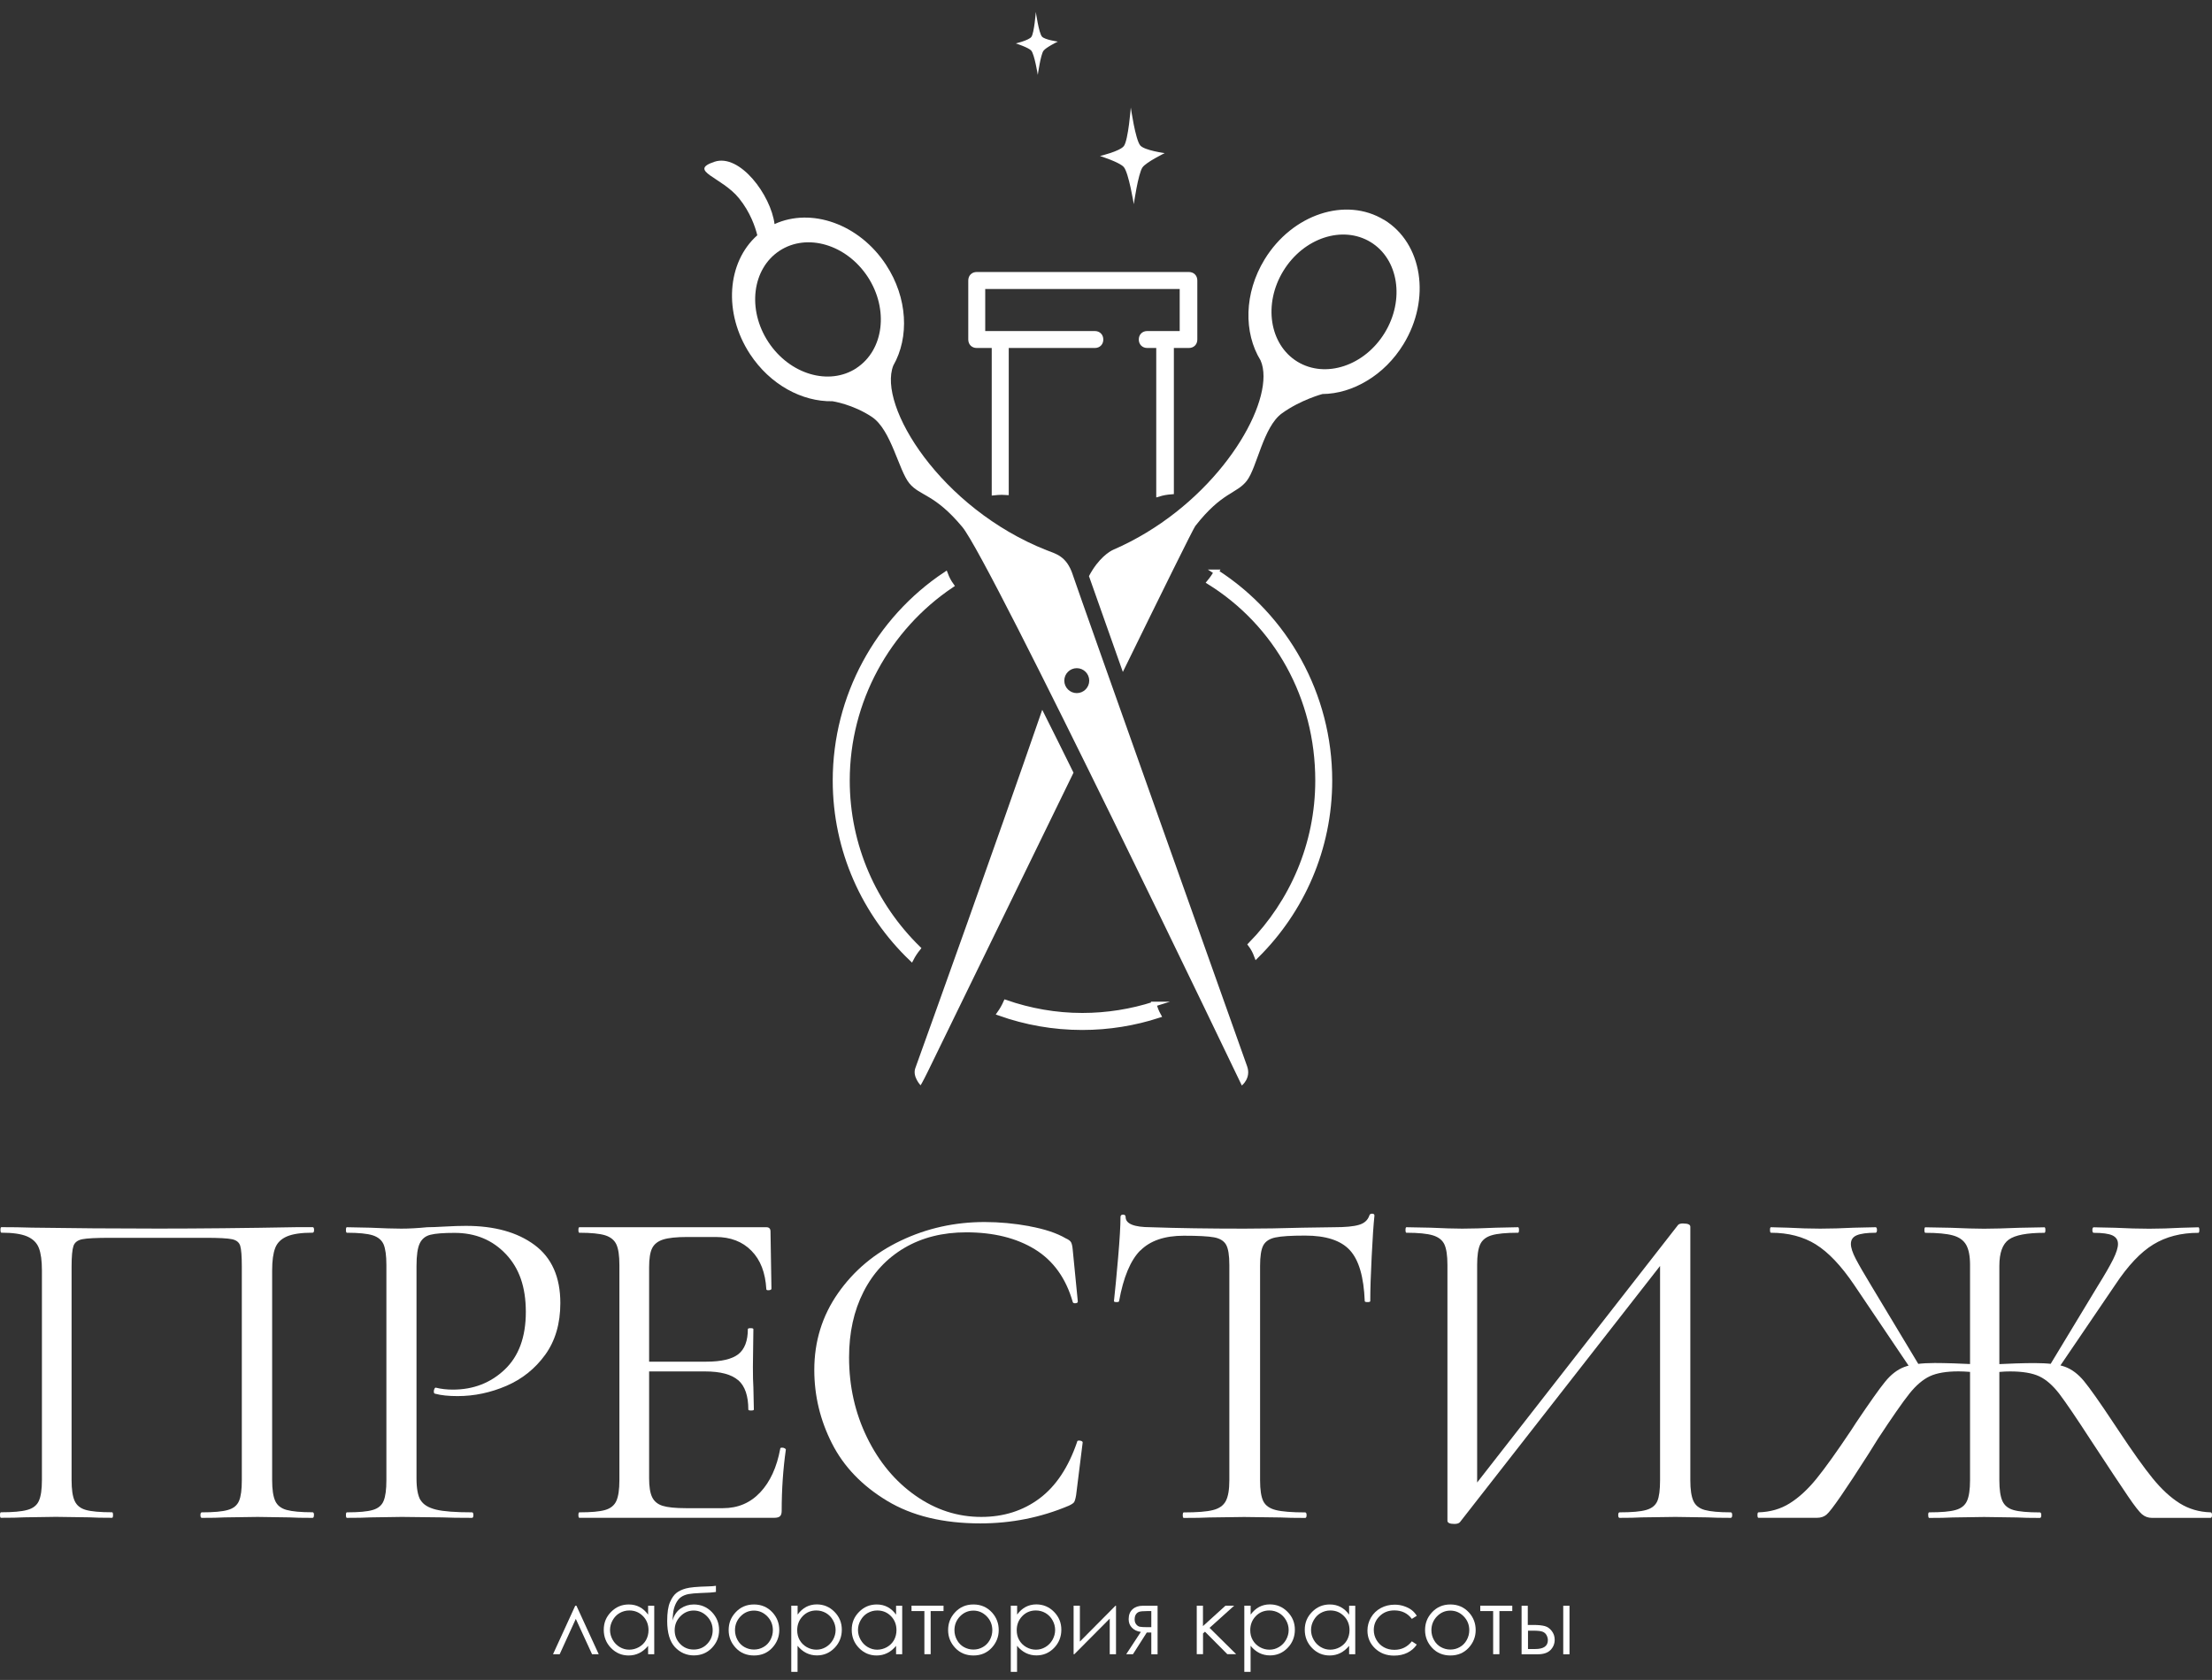 <svg width="183" height="139" viewBox="0 0 183 139" fill="none" xmlns="http://www.w3.org/2000/svg">
    <rect x="0" y="0" width="183" height="139" fill="#333333" stroke="none"/>
    <path d="M95.482 83.087C93.603 83.69 91.607 84.019 89.533 84.019C87.319 84.019 85.195 83.628 83.21 82.942C83.07 83.255 82.903 83.556 82.702 83.84C84.838 84.598 87.135 85.017 89.527 85.017C91.735 85.017 93.854 84.665 95.844 84.019C95.683 83.729 95.56 83.416 95.476 83.087H95.482Z" fill="white" stroke="white" stroke-width="0.41" stroke-miterlimit="10"/>
    <path d="M78.71 48.433C78.509 48.154 78.347 47.847 78.224 47.519C72.632 51.243 69.097 57.611 69.097 64.581C69.097 70.363 71.517 75.593 75.397 79.312C75.553 79.011 75.743 78.727 75.955 78.465C72.347 74.935 70.095 70.017 70.095 64.581C70.095 57.996 73.44 51.974 78.71 48.433Z" fill="white" stroke="white" stroke-width="0.41" stroke-miterlimit="10"/>
    <path d="M98.354 22.711H80.807C80.506 22.711 80.311 22.912 80.311 23.208V28.092C80.311 28.393 80.511 28.588 80.807 28.588H82.251V40.777C82.457 40.755 82.664 40.738 82.887 40.738C83.015 40.738 83.132 40.749 83.249 40.755V28.588H90.576C90.877 28.588 91.072 28.388 91.072 28.092C91.072 27.797 90.871 27.596 90.576 27.596H81.303V23.709H97.802V27.596H94.914C94.613 27.596 94.418 27.797 94.418 28.092C94.418 28.388 94.618 28.588 94.914 28.588H95.862V40.883C96.191 40.783 96.536 40.721 96.91 40.694V28.588H98.354C98.655 28.588 98.85 28.388 98.85 28.092V23.208C98.85 22.907 98.65 22.711 98.354 22.711Z" fill="white" stroke="white" stroke-width="0.41" stroke-miterlimit="10"/>
    <path d="M100.626 47.329C100.464 47.625 100.269 47.903 100.052 48.166C105.616 51.634 109.018 57.706 109.018 64.581C109.018 69.861 106.893 74.651 103.459 78.158C103.67 78.437 103.832 78.749 103.955 79.078C107.696 75.37 110.01 70.24 110.01 64.581C110.01 57.488 106.375 51.026 100.62 47.329H100.626Z" fill="white" stroke="white" stroke-width="0.41" stroke-miterlimit="10"/>
    <path d="M114.507 18.195C111.339 16.261 106.912 17.721 104.621 21.463C102.914 24.256 102.881 27.529 104.286 29.816C104.453 30.189 104.531 30.635 104.531 31.137C104.531 34.995 99.769 42.166 92.097 45.489C91.807 45.617 90.876 46.175 90.09 47.669C90.508 48.846 91.551 51.801 92.894 55.598C96.195 48.852 98.732 43.716 98.889 43.521C101.102 40.688 102.307 40.873 103.154 39.774C104.002 38.67 104.509 35.302 106.065 34.193C107.615 33.077 109.405 32.603 109.405 32.603C110.659 32.592 111.936 32.208 113.101 31.499C114.267 30.802 115.321 29.771 116.112 28.477C118.398 24.736 117.685 20.13 114.512 18.19L114.507 18.195ZM114.557 27.541C112.884 30.273 109.656 31.338 107.336 29.927C105.022 28.511 104.498 25.148 106.171 22.416C107.843 19.684 111.072 18.619 113.391 20.03C115.705 21.441 116.229 24.808 114.557 27.541Z" fill="white"/>
    <path d="M86.225 58.731C82.133 70.569 77.142 84.436 75.726 88.378C75.469 89.081 76.161 89.8 76.161 89.8C76.161 89.8 76.3 89.594 76.752 88.679C76.752 88.679 82.975 75.894 88.812 63.934C87.92 62.127 87.056 60.382 86.225 58.731Z" fill="white"/>
    <path d="M88.747 47.541C88.228 45.985 87.331 45.824 86.589 45.528C77.807 42.054 72.588 33.557 73.904 30.245C75.237 27.914 75.097 24.646 73.302 21.909C71.088 18.53 67.118 17.147 64.079 18.541C63.778 16.154 61.213 12.686 59.111 13.383C56.853 14.136 59.725 14.638 61.152 16.422C62.078 17.576 62.479 18.77 62.652 19.467C60.143 21.697 59.825 25.901 62.044 29.291C63.711 31.834 66.365 33.25 68.875 33.2C68.875 33.2 70.559 33.445 72.142 34.505C73.731 35.57 74.35 38.921 75.231 39.991C76.112 41.062 77.311 40.839 79.614 43.605C81.917 46.364 102.737 89.817 102.737 89.817C102.737 89.817 103.512 89.215 103.183 88.25C103.183 88.25 89.254 49.097 88.742 47.535L88.747 47.541ZM70.86 30.457C68.59 31.945 65.328 30.981 63.566 28.299C61.804 25.617 62.223 22.238 64.492 20.749C66.761 19.26 70.023 20.225 71.785 22.901C73.542 25.583 73.124 28.962 70.86 30.451V30.457ZM89.082 57.349C88.513 57.349 88.05 56.886 88.05 56.317C88.05 55.749 88.513 55.286 89.082 55.286C89.65 55.286 90.113 55.749 90.113 56.317C90.113 56.886 89.65 57.349 89.082 57.349Z" fill="white"/>
    <path d="M25.972 125.363C25.972 125.519 25.933 125.592 25.855 125.592C25.036 125.592 24.394 125.581 23.932 125.553L21.317 125.514L18.584 125.553C18.122 125.581 17.491 125.592 16.7 125.592C16.622 125.592 16.583 125.514 16.583 125.363C16.583 125.213 16.622 125.135 16.7 125.135C17.675 125.135 18.395 125.073 18.852 124.939C19.315 124.811 19.622 124.56 19.778 124.187C19.934 123.813 20.006 123.244 20.006 122.475V104.811C20.006 103.941 19.962 103.361 19.872 103.077C19.783 102.792 19.56 102.614 19.198 102.536C18.835 102.458 18.105 102.419 17.006 102.419H9.117C7.962 102.419 7.193 102.458 6.808 102.536C6.423 102.614 6.178 102.798 6.078 103.093C5.977 103.389 5.922 103.958 5.922 104.805V122.469C5.922 123.239 6.005 123.808 6.172 124.181C6.34 124.555 6.646 124.806 7.098 124.934C7.544 125.062 8.269 125.129 9.273 125.129C9.323 125.129 9.351 125.207 9.351 125.358C9.351 125.508 9.323 125.586 9.273 125.586C8.475 125.586 7.851 125.575 7.388 125.547L4.617 125.508L2.002 125.547C1.539 125.575 0.898 125.586 0.078 125.586C0.028 125.586 0 125.508 0 125.358C0 125.207 0.028 125.129 0.078 125.129C1.054 125.129 1.779 125.068 2.253 124.934C2.727 124.806 3.05 124.555 3.217 124.181C3.385 123.808 3.468 123.239 3.468 122.469V105.112C3.468 104.314 3.385 103.701 3.217 103.266C3.05 102.831 2.721 102.508 2.236 102.301C1.751 102.095 1.043 101.995 0.117 101.995C0.067 101.995 0.039 101.917 0.039 101.766C0.039 101.616 0.061 101.538 0.117 101.538C0.987 101.538 1.823 101.549 2.621 101.577C5.955 101.627 9.457 101.655 13.126 101.655C16.46 101.655 20.285 101.616 24.595 101.538H25.866C25.945 101.538 25.983 101.616 25.983 101.766C25.983 101.917 25.945 101.995 25.866 101.995C24.941 101.995 24.238 102.095 23.748 102.301C23.262 102.508 22.933 102.826 22.766 103.266C22.599 103.701 22.515 104.32 22.515 105.112V122.469C22.515 123.239 22.599 123.808 22.766 124.181C22.933 124.555 23.246 124.806 23.709 124.934C24.171 125.062 24.891 125.129 25.861 125.129C25.939 125.129 25.978 125.207 25.978 125.358L25.972 125.363Z" fill="white"/>
    <path d="M34.793 124.114C35.01 124.487 35.434 124.749 36.064 124.906C36.694 125.062 37.687 125.134 39.047 125.134C39.125 125.134 39.164 125.212 39.164 125.363C39.164 125.513 39.125 125.591 39.047 125.591C37.993 125.591 37.173 125.58 36.582 125.552L33.237 125.513L30.661 125.552C30.176 125.58 29.518 125.591 28.698 125.591C28.648 125.591 28.62 125.513 28.62 125.363C28.62 125.212 28.642 125.134 28.698 125.134C29.674 125.134 30.382 125.073 30.834 124.939C31.28 124.811 31.587 124.56 31.737 124.186C31.893 123.813 31.966 123.244 31.966 122.474V104.66C31.966 103.89 31.888 103.327 31.737 102.965C31.581 102.608 31.28 102.357 30.834 102.212C30.382 102.072 29.674 102 28.698 102C28.648 102 28.62 101.922 28.62 101.771C28.62 101.621 28.642 101.543 28.698 101.543L30.622 101.582C31.698 101.632 32.557 101.66 33.198 101.66C33.839 101.66 34.558 101.621 35.35 101.543C35.657 101.543 36.148 101.526 36.811 101.487C37.48 101.448 38.054 101.431 38.545 101.431C40.904 101.431 42.8 101.955 44.221 103.009C45.643 104.063 46.357 105.663 46.357 107.821C46.357 109.516 45.939 110.938 45.108 112.092C44.272 113.246 43.201 114.105 41.896 114.668C40.586 115.231 39.242 115.516 37.854 115.516C37.112 115.516 36.493 115.454 36.008 115.321C35.93 115.321 35.891 115.259 35.891 115.131C35.891 115.053 35.908 114.975 35.947 114.902C35.986 114.824 36.03 114.802 36.081 114.824C36.493 114.925 36.95 114.98 37.463 114.98C39.158 114.98 40.586 114.428 41.751 113.324C42.917 112.22 43.502 110.631 43.502 108.552C43.502 106.472 42.95 104.927 41.846 103.762C40.742 102.597 39.331 102.011 37.614 102.011C36.688 102.011 36.025 102.061 35.612 102.167C35.2 102.268 34.904 102.507 34.726 102.881C34.547 103.254 34.458 103.873 34.458 104.749V122.335C34.458 123.155 34.57 123.751 34.787 124.125L34.793 124.114Z" fill="white"/>
    <path d="M47.852 125.363C47.852 125.207 47.88 125.134 47.931 125.134C48.906 125.134 49.614 125.073 50.066 124.939C50.512 124.811 50.825 124.56 50.992 124.187C51.159 123.813 51.243 123.244 51.243 122.475V104.66C51.243 103.89 51.159 103.327 50.992 102.965C50.825 102.608 50.518 102.357 50.066 102.212C49.614 102.073 48.906 102 47.931 102C47.88 102 47.852 101.922 47.852 101.772C47.852 101.621 47.88 101.543 47.931 101.543H63.398C63.627 101.543 63.744 101.66 63.744 101.889L63.822 106.623C63.822 106.701 63.749 106.745 63.61 106.756C63.471 106.768 63.398 106.74 63.398 106.662C63.32 105.301 62.913 104.242 62.166 103.489C61.424 102.731 60.432 102.351 59.205 102.351H56.858C55.96 102.351 55.291 102.424 54.856 102.563C54.421 102.703 54.12 102.943 53.953 103.277C53.785 103.612 53.702 104.136 53.702 104.855V122.324C53.702 123.016 53.785 123.534 53.953 123.88C54.12 124.226 54.41 124.465 54.817 124.594C55.229 124.722 55.871 124.789 56.74 124.789H59.818C61.051 124.789 62.077 124.354 62.896 123.478C63.716 122.609 64.268 121.399 64.552 119.86C64.552 119.809 64.602 119.782 64.708 119.782C64.786 119.782 64.853 119.798 64.92 119.837C64.982 119.876 65.015 119.91 65.015 119.932C64.786 121.549 64.669 123.244 64.669 125.012C64.669 125.218 64.625 125.363 64.535 125.452C64.446 125.541 64.285 125.586 64.056 125.586H47.931C47.88 125.586 47.852 125.508 47.852 125.357V125.363ZM61.073 114.206C60.521 113.721 59.606 113.475 58.324 113.475H52.553V112.667H58.441C59.673 112.667 60.549 112.461 61.078 112.053C61.603 111.641 61.87 110.949 61.87 109.974C61.87 109.923 61.948 109.896 62.099 109.896C62.249 109.896 62.328 109.923 62.328 109.974L62.288 113.091C62.288 113.838 62.3 114.401 62.328 114.786L62.367 116.631C62.367 116.681 62.288 116.709 62.138 116.709C61.987 116.709 61.909 116.681 61.909 116.631C61.909 115.505 61.636 114.696 61.084 114.206H61.073Z" fill="white"/>
    <path d="M85.171 101.465C86.425 101.693 87.429 102.028 88.171 102.463C88.399 102.563 88.55 102.675 88.611 102.792C88.673 102.909 88.723 103.104 88.745 103.388L89.169 107.698C89.169 107.776 89.102 107.821 88.979 107.832C88.851 107.843 88.773 107.815 88.751 107.737C88.188 105.764 87.139 104.308 85.617 103.371C84.089 102.435 82.199 101.966 79.941 101.966C77.989 101.966 76.283 102.396 74.822 103.254C73.361 104.113 72.229 105.329 71.438 106.89C70.64 108.457 70.244 110.263 70.244 112.315C70.244 114.702 70.741 116.91 71.728 118.934C72.714 120.958 74.047 122.564 75.731 123.746C77.409 124.928 79.227 125.513 81.179 125.513C83.024 125.513 84.63 125.006 85.991 123.991C87.351 122.976 88.388 121.421 89.108 119.313C89.108 119.235 89.158 119.196 89.264 119.196C89.342 119.196 89.409 119.207 89.475 119.235C89.537 119.263 89.57 119.302 89.57 119.352L89.029 123.701C88.979 124.008 88.918 124.208 88.857 124.298C88.79 124.387 88.645 124.482 88.416 124.588C86.108 125.563 83.671 126.049 81.106 126.049C78.028 126.049 75.458 125.43 73.389 124.181C71.326 122.937 69.804 121.354 68.828 119.43C67.852 117.506 67.367 115.482 67.367 113.352C67.367 110.994 68.02 108.875 69.33 107.001C70.64 105.128 72.369 103.678 74.527 102.652C76.679 101.626 78.993 101.113 81.452 101.113C82.684 101.113 83.927 101.23 85.182 101.459L85.171 101.465Z" fill="white"/>
    <path d="M94.333 103.467C93.524 104.286 92.939 105.686 92.582 107.66C92.582 107.71 92.51 107.738 92.37 107.738C92.231 107.738 92.158 107.71 92.158 107.66C92.259 106.734 92.376 105.53 92.504 104.041C92.632 102.552 92.699 101.437 92.699 100.696C92.699 100.567 92.772 100.5 92.911 100.5C93.05 100.5 93.123 100.567 93.123 100.696C93.123 101.259 93.814 101.543 95.203 101.543C97.411 101.621 99.987 101.66 102.936 101.66C104.447 101.66 106.053 101.632 107.748 101.582L110.363 101.543C111.289 101.543 111.975 101.482 112.421 101.348C112.867 101.22 113.157 100.963 113.285 100.578C113.313 100.478 113.386 100.422 113.514 100.422C113.642 100.422 113.709 100.473 113.709 100.578C113.631 101.32 113.553 102.452 113.48 103.963C113.402 105.48 113.363 106.706 113.363 107.66C113.363 107.71 113.285 107.738 113.135 107.738C112.984 107.738 112.906 107.71 112.906 107.66C112.828 105.658 112.421 104.253 111.674 103.444C110.932 102.636 109.7 102.235 107.977 102.235C106.823 102.235 106.003 102.285 105.512 102.391C105.027 102.491 104.693 102.714 104.514 103.043C104.336 103.378 104.247 103.941 104.247 104.738V122.48C104.247 123.278 104.336 123.852 104.514 124.215C104.693 124.571 105.038 124.817 105.551 124.945C106.064 125.073 106.873 125.14 107.977 125.14C108.055 125.14 108.094 125.218 108.094 125.369C108.094 125.519 108.055 125.597 107.977 125.597C107.129 125.597 106.449 125.586 105.936 125.558L102.936 125.519L100.048 125.558C99.535 125.586 98.827 125.597 97.929 125.597C97.879 125.597 97.851 125.519 97.851 125.369C97.851 125.218 97.879 125.14 97.929 125.14C99.033 125.14 99.842 125.079 100.355 124.945C100.868 124.817 101.219 124.566 101.414 124.192C101.609 123.819 101.704 123.25 101.704 122.48V104.666C101.704 103.868 101.615 103.311 101.436 102.993C101.258 102.675 100.923 102.469 100.438 102.379C99.953 102.29 99.117 102.246 97.935 102.246C96.346 102.246 95.147 102.658 94.338 103.478L94.333 103.467Z" fill="white"/>
    <path d="M139.262 101.236C139.647 101.236 139.842 101.325 139.842 101.504V122.475C139.842 123.244 139.926 123.813 140.093 124.186C140.26 124.56 140.572 124.811 141.035 124.939C141.498 125.067 142.217 125.134 143.187 125.134C143.265 125.134 143.305 125.212 143.305 125.363C143.305 125.513 143.265 125.591 143.187 125.591C142.39 125.591 141.749 125.58 141.264 125.552L138.61 125.513L135.799 125.552C135.364 125.58 134.762 125.591 133.993 125.591C133.915 125.591 133.876 125.513 133.876 125.363C133.876 125.212 133.915 125.134 133.993 125.134C134.991 125.134 135.727 125.073 136.184 124.939C136.647 124.811 136.954 124.565 137.11 124.209C137.266 123.852 137.338 123.272 137.338 122.475V103.656L138.069 103.812L120.789 125.937C120.711 126.037 120.561 126.093 120.326 126.093C119.942 126.093 119.747 126.004 119.747 125.826V104.66C119.747 103.89 119.663 103.327 119.496 102.965C119.328 102.608 119.01 102.357 118.531 102.212C118.057 102.072 117.332 102 116.356 102C116.306 102 116.278 101.922 116.278 101.771C116.278 101.621 116.306 101.543 116.356 101.543L118.358 101.582C119.434 101.632 120.31 101.66 120.973 101.66C121.715 101.66 122.652 101.632 123.783 101.582L125.59 101.543C125.64 101.543 125.668 101.621 125.668 101.771C125.668 101.922 125.64 102 125.59 102C124.592 102 123.856 102.072 123.399 102.212C122.936 102.351 122.624 102.602 122.456 102.965C122.289 103.327 122.205 103.89 122.205 104.66V123.707L121.514 123.551L138.833 101.348C138.911 101.27 139.05 101.23 139.256 101.23L139.262 101.236Z" fill="white"/>
    <path d="M145.396 125.363C145.396 125.207 145.424 125.134 145.475 125.134C146.45 125.107 147.315 124.861 148.073 124.382C148.831 123.908 149.567 123.228 150.287 122.341C151.006 121.454 151.954 120.127 153.136 118.36L153.56 117.707C154.664 116.068 155.455 114.942 155.946 114.34C156.431 113.737 156.966 113.325 157.541 113.107C158.121 112.89 158.957 112.778 160.061 112.778C160.909 112.778 162.141 112.817 163.758 112.895L163.719 113.587C163.462 113.559 163.195 113.537 162.91 113.509C162.626 113.486 162.33 113.47 162.024 113.47C161.026 113.47 160.234 113.604 159.66 113.871C159.085 114.139 158.516 114.624 157.964 115.315C157.412 116.007 156.548 117.25 155.366 119.046L154.597 120.278C153.649 121.767 152.879 122.938 152.288 123.796C151.697 124.655 151.301 125.168 151.095 125.335C150.889 125.502 150.632 125.586 150.326 125.586H145.475C145.424 125.586 145.396 125.508 145.396 125.357V125.363ZM150.225 102.965C149.188 102.324 147.95 102 146.512 102C146.461 102 146.434 101.922 146.434 101.772C146.434 101.621 146.456 101.543 146.512 101.543L147.934 101.582C148.859 101.632 149.74 101.66 150.588 101.66C151.435 101.66 152.372 101.632 153.398 101.582L155.165 101.543C155.243 101.543 155.282 101.621 155.282 101.772C155.282 101.922 155.243 102 155.165 102C154.446 102 153.928 102.073 153.604 102.212C153.281 102.351 153.125 102.591 153.125 102.926C153.125 103.232 153.258 103.645 153.526 104.158C153.794 104.671 154.223 105.413 154.814 106.388L158.818 113.046L158.165 113.392L153.392 106.31C152.316 104.721 151.257 103.606 150.22 102.965H150.225ZM159.52 125.363C159.52 125.207 159.548 125.134 159.598 125.134C160.596 125.134 161.332 125.073 161.79 124.939C162.252 124.811 162.565 124.56 162.732 124.187C162.899 123.813 162.983 123.244 162.983 122.475V104.66C162.983 103.918 162.871 103.361 162.654 102.987C162.436 102.614 162.068 102.357 161.555 102.218C161.042 102.078 160.284 102.006 159.286 102.006C159.236 102.006 159.208 101.928 159.208 101.777C159.208 101.627 159.23 101.549 159.286 101.549L161.366 101.588C162.548 101.638 163.468 101.666 164.137 101.666C164.879 101.666 165.871 101.638 167.098 101.588L169.139 101.549C169.189 101.549 169.217 101.627 169.217 101.777C169.217 101.928 169.189 102.006 169.139 102.006C167.7 102.006 166.719 102.19 166.194 102.563C165.67 102.937 165.408 103.662 165.408 104.738V122.48C165.408 123.25 165.492 123.819 165.659 124.192C165.826 124.566 166.133 124.817 166.585 124.945C167.031 125.073 167.756 125.14 168.759 125.14C168.837 125.14 168.876 125.218 168.876 125.369C168.876 125.519 168.837 125.597 168.759 125.597C167.962 125.597 167.338 125.586 166.875 125.558L164.143 125.519L161.527 125.558C161.065 125.586 160.423 125.597 159.604 125.597C159.554 125.597 159.526 125.519 159.526 125.369L159.52 125.363ZM177.224 125.307C176.995 125.112 176.599 124.616 176.053 123.807C175.501 122.999 174.469 121.443 172.952 119.129C171.77 117.306 170.912 116.046 170.376 115.338C169.835 114.635 169.278 114.144 168.704 113.877C168.129 113.609 167.326 113.475 166.3 113.475C166.016 113.475 165.737 113.486 165.453 113.514C165.168 113.542 164.912 113.565 164.683 113.592L164.644 112.901C166.233 112.823 167.455 112.784 168.302 112.784C169.428 112.784 170.276 112.884 170.839 113.091C171.402 113.297 171.932 113.693 172.417 114.284C172.902 114.875 173.7 116.001 174.804 117.668L175.266 118.36C176.421 120.105 177.363 121.427 178.093 122.324C178.824 123.222 179.571 123.908 180.324 124.382C181.082 124.856 181.935 125.107 182.883 125.134C182.961 125.134 183 125.213 183 125.363C183 125.514 182.961 125.592 182.883 125.592H178.032C177.725 125.592 177.452 125.497 177.224 125.302V125.307ZM169.529 113.052L173.532 106.433C174.123 105.485 174.553 104.738 174.82 104.203C175.088 103.662 175.222 103.238 175.222 102.931C175.222 102.597 175.066 102.363 174.759 102.218C174.452 102.078 173.939 102.006 173.22 102.006C173.142 102.006 173.103 101.928 173.103 101.777C173.103 101.627 173.142 101.549 173.22 101.549L174.988 101.588C176.014 101.638 176.95 101.666 177.798 101.666C178.645 101.666 179.532 101.638 180.452 101.588L181.874 101.549C181.924 101.549 181.952 101.627 181.952 101.777C181.952 101.928 181.924 102.006 181.874 102.006C180.435 102.006 179.192 102.329 178.144 102.97C177.09 103.612 176.041 104.727 174.988 106.316L170.176 113.397L169.523 113.052H169.529Z" fill="white"/>
    <path d="M49.532 136.872H48.98L47.637 133.95L46.304 136.872H45.752L47.592 132.857H47.687L49.532 136.872Z" fill="white"/>
    <path d="M54.126 132.857V136.872H53.618V136.18C53.401 136.442 53.161 136.643 52.888 136.777C52.62 136.911 52.325 136.978 52.007 136.978C51.438 136.978 50.953 136.771 50.551 136.359C50.15 135.946 49.949 135.444 49.949 134.853C49.949 134.262 50.15 133.783 50.557 133.37C50.964 132.958 51.449 132.757 52.023 132.757C52.352 132.757 52.654 132.829 52.916 132.969C53.183 133.108 53.417 133.32 53.618 133.599V132.863H54.126V132.857ZM52.062 133.253C51.773 133.253 51.511 133.326 51.265 133.465C51.02 133.604 50.83 133.805 50.685 134.062C50.54 134.318 50.468 134.586 50.468 134.87C50.468 135.154 50.54 135.422 50.685 135.679C50.83 135.935 51.025 136.136 51.271 136.281C51.516 136.426 51.778 136.498 52.057 136.498C52.336 136.498 52.609 136.426 52.86 136.286C53.111 136.141 53.306 135.952 53.445 135.706C53.579 135.461 53.652 135.188 53.652 134.887C53.652 134.424 53.501 134.034 53.194 133.721C52.888 133.409 52.514 133.253 52.062 133.253Z" fill="white"/>
    <path d="M59.229 131.224V131.72C58.983 131.764 58.559 131.792 57.963 131.809C57.528 131.826 57.193 131.854 56.959 131.898C56.725 131.943 56.519 132.026 56.346 132.144C56.173 132.261 56.023 132.45 55.905 132.696C55.788 132.941 55.71 133.22 55.682 133.526L55.632 134.09C55.772 133.632 56.006 133.292 56.324 133.08C56.647 132.868 57.004 132.757 57.394 132.757C57.991 132.757 58.487 132.969 58.889 133.381C59.29 133.8 59.491 134.296 59.491 134.876C59.491 135.456 59.29 135.941 58.894 136.353C58.498 136.766 57.996 136.972 57.4 136.972C56.803 136.972 56.268 136.744 55.839 136.286C55.415 135.829 55.197 135.11 55.197 134.123C55.197 133.437 55.275 132.919 55.431 132.562C55.588 132.205 55.766 131.954 55.967 131.798C56.167 131.642 56.429 131.519 56.753 131.43C57.071 131.341 57.673 131.285 58.554 131.263C58.827 131.257 59.056 131.24 59.24 131.212L59.229 131.224ZM58.961 134.887C58.961 134.441 58.805 134.062 58.493 133.738C58.18 133.42 57.812 133.259 57.389 133.259C56.965 133.259 56.597 133.42 56.285 133.738C55.972 134.056 55.816 134.441 55.816 134.887C55.816 135.333 55.967 135.707 56.268 136.019C56.569 136.331 56.943 136.487 57.389 136.487C57.835 136.487 58.214 136.331 58.509 136.019C58.805 135.707 58.961 135.333 58.961 134.887Z" fill="white"/>
    <path d="M62.379 132.757C62.998 132.757 63.511 132.98 63.918 133.426C64.286 133.833 64.47 134.318 64.47 134.876C64.47 135.433 64.275 135.924 63.884 136.348C63.494 136.766 62.992 136.978 62.379 136.978C61.765 136.978 61.258 136.766 60.868 136.348C60.477 135.93 60.282 135.439 60.282 134.876C60.282 134.312 60.466 133.839 60.834 133.432C61.241 132.98 61.754 132.757 62.373 132.757H62.379ZM62.379 133.264C61.949 133.264 61.581 133.42 61.269 133.738C60.962 134.056 60.806 134.441 60.806 134.887C60.806 135.177 60.879 135.45 61.018 135.701C61.158 135.952 61.347 136.147 61.587 136.281C61.827 136.415 62.089 136.487 62.373 136.487C62.657 136.487 62.92 136.42 63.159 136.281C63.399 136.147 63.589 135.952 63.728 135.701C63.867 135.45 63.94 135.177 63.94 134.887C63.94 134.435 63.784 134.05 63.477 133.738C63.165 133.42 62.797 133.264 62.373 133.264H62.379Z" fill="white"/>
    <path d="M65.468 132.857H65.986V133.593C66.192 133.315 66.427 133.103 66.689 132.963C66.951 132.824 67.252 132.751 67.575 132.751C68.144 132.751 68.635 132.958 69.036 133.365C69.443 133.777 69.644 134.268 69.644 134.848C69.644 135.428 69.443 135.941 69.042 136.353C68.64 136.766 68.155 136.972 67.586 136.972C67.269 136.972 66.973 136.905 66.705 136.772C66.438 136.638 66.198 136.443 65.981 136.175V138.333H65.462V132.852L65.468 132.857ZM67.536 133.253C67.09 133.253 66.711 133.409 66.41 133.722C66.109 134.034 65.953 134.424 65.953 134.887C65.953 135.194 66.019 135.467 66.159 135.707C66.298 135.946 66.488 136.142 66.744 136.287C67.001 136.432 67.269 136.498 67.547 136.498C67.826 136.498 68.083 136.426 68.328 136.281C68.573 136.136 68.768 135.935 68.913 135.679C69.058 135.422 69.131 135.149 69.131 134.87C69.131 134.592 69.058 134.313 68.913 134.062C68.768 133.805 68.579 133.61 68.334 133.465C68.088 133.326 67.826 133.253 67.536 133.253Z" fill="white"/>
    <path d="M74.64 132.858V136.872H74.133V136.181C73.915 136.443 73.676 136.644 73.402 136.778C73.135 136.911 72.839 136.978 72.521 136.978C71.953 136.978 71.468 136.772 71.066 136.359C70.665 135.947 70.464 135.445 70.464 134.854C70.464 134.263 70.665 133.783 71.072 133.371C71.479 132.958 71.964 132.757 72.538 132.757C72.867 132.757 73.168 132.83 73.43 132.969C73.698 133.109 73.932 133.32 74.133 133.599V132.863H74.64V132.858ZM72.577 133.254C72.287 133.254 72.025 133.326 71.78 133.465C71.534 133.605 71.345 133.806 71.2 134.062C71.055 134.319 70.982 134.586 70.982 134.871C70.982 135.155 71.055 135.423 71.2 135.679C71.345 135.936 71.54 136.136 71.785 136.281C72.031 136.426 72.293 136.499 72.572 136.499C72.85 136.499 73.124 136.426 73.374 136.287C73.625 136.142 73.82 135.952 73.96 135.707C74.094 135.462 74.166 135.188 74.166 134.887C74.166 134.425 74.016 134.034 73.709 133.722C73.402 133.41 73.029 133.254 72.577 133.254Z" fill="white"/>
    <path d="M75.416 132.857H78.059V133.303H76.994V136.872H76.475V133.303H75.41V132.857H75.416Z" fill="white"/>
    <path d="M80.534 132.757C81.153 132.757 81.666 132.98 82.073 133.426C82.441 133.833 82.625 134.319 82.625 134.876C82.625 135.434 82.43 135.924 82.04 136.348C81.649 136.766 81.147 136.978 80.534 136.978C79.921 136.978 79.413 136.766 79.023 136.348C78.633 135.93 78.438 135.439 78.438 134.876C78.438 134.313 78.621 133.839 78.99 133.432C79.397 132.98 79.909 132.757 80.528 132.757H80.534ZM80.534 133.265C80.105 133.265 79.737 133.421 79.424 133.739C79.118 134.056 78.962 134.441 78.962 134.887C78.962 135.177 79.034 135.45 79.174 135.701C79.313 135.952 79.502 136.147 79.742 136.281C79.982 136.415 80.244 136.488 80.528 136.488C80.813 136.488 81.075 136.421 81.315 136.281C81.554 136.147 81.744 135.952 81.883 135.701C82.023 135.45 82.095 135.177 82.095 134.887C82.095 134.436 81.939 134.051 81.632 133.739C81.32 133.421 80.952 133.265 80.528 133.265H80.534Z" fill="white"/>
    <path d="M83.629 132.857H84.147V133.593C84.353 133.315 84.588 133.103 84.85 132.963C85.112 132.824 85.413 132.751 85.736 132.751C86.305 132.751 86.796 132.958 87.197 133.365C87.604 133.777 87.805 134.268 87.805 134.848C87.805 135.428 87.604 135.941 87.203 136.353C86.801 136.766 86.316 136.972 85.747 136.972C85.43 136.972 85.134 136.905 84.867 136.772C84.599 136.638 84.359 136.443 84.142 136.175V138.333H83.623V132.852L83.629 132.857ZM85.697 133.253C85.251 133.253 84.872 133.409 84.571 133.722C84.27 134.034 84.114 134.424 84.114 134.887C84.114 135.194 84.181 135.467 84.32 135.707C84.459 135.946 84.649 136.142 84.906 136.287C85.162 136.432 85.43 136.498 85.708 136.498C85.987 136.498 86.244 136.426 86.489 136.281C86.734 136.136 86.93 135.935 87.075 135.679C87.219 135.422 87.292 135.149 87.292 134.87C87.292 134.592 87.219 134.313 87.075 134.062C86.93 133.805 86.74 133.61 86.495 133.465C86.249 133.326 85.987 133.253 85.697 133.253Z" fill="white"/>
    <path d="M89.339 132.857V135.829L92.288 132.857H92.328V136.872H91.809V133.928L88.882 136.872H88.82V132.857H89.339Z" fill="white"/>
    <path d="M95.243 135.077H94.874L93.731 136.872H93.174L94.384 135.027C94.083 134.988 93.837 134.876 93.653 134.687C93.464 134.497 93.375 134.257 93.375 133.978C93.375 133.622 93.481 133.348 93.698 133.153C93.915 132.958 94.194 132.863 94.546 132.863H95.767V136.878H95.248V135.082L95.243 135.077ZM95.243 133.304H94.902C94.573 133.304 94.35 133.326 94.239 133.365C94.127 133.41 94.038 133.477 93.971 133.583C93.904 133.688 93.871 133.822 93.871 133.995C93.871 134.168 93.915 134.296 93.999 134.402C94.083 134.508 94.183 134.575 94.289 134.597C94.395 134.62 94.601 134.636 94.908 134.636H95.248V133.304H95.243Z" fill="white"/>
    <path d="M99.003 132.858H99.522V134.547L101.384 132.858H102.103L100.068 134.692L102.265 136.867H101.534L99.689 135.01L99.527 135.155V136.867H99.008V132.852L99.003 132.858Z" fill="white"/>
    <path d="M102.949 132.857H103.467V133.593C103.674 133.315 103.908 133.103 104.17 132.963C104.432 132.824 104.733 132.751 105.057 132.751C105.625 132.751 106.116 132.958 106.517 133.365C106.925 133.777 107.125 134.268 107.125 134.848C107.125 135.428 106.925 135.941 106.523 136.353C106.122 136.766 105.636 136.972 105.068 136.972C104.75 136.972 104.454 136.905 104.187 136.772C103.919 136.638 103.679 136.443 103.462 136.175V138.333H102.943V132.852L102.949 132.857ZM105.018 133.253C104.572 133.253 104.192 133.409 103.891 133.722C103.59 134.034 103.434 134.424 103.434 134.887C103.434 135.194 103.501 135.467 103.64 135.707C103.78 135.946 103.969 136.142 104.226 136.287C104.482 136.432 104.75 136.498 105.029 136.498C105.308 136.498 105.564 136.426 105.809 136.281C106.055 136.136 106.25 135.935 106.395 135.679C106.54 135.422 106.612 135.149 106.612 134.87C106.612 134.592 106.54 134.313 106.395 134.062C106.25 133.805 106.06 133.61 105.815 133.465C105.57 133.326 105.308 133.253 105.018 133.253Z" fill="white"/>
    <path d="M112.121 132.857V136.872H111.613V136.18C111.396 136.442 111.156 136.643 110.883 136.777C110.615 136.911 110.32 136.978 110.002 136.978C109.433 136.978 108.948 136.771 108.547 136.359C108.145 135.946 107.944 135.444 107.944 134.853C107.944 134.262 108.145 133.783 108.552 133.37C108.959 132.958 109.444 132.757 110.019 132.757C110.348 132.757 110.649 132.829 110.911 132.969C111.178 133.108 111.413 133.32 111.613 133.599V132.863H112.121V132.857ZM110.058 133.253C109.768 133.253 109.506 133.326 109.26 133.465C109.015 133.604 108.825 133.805 108.68 134.062C108.535 134.318 108.463 134.586 108.463 134.87C108.463 135.154 108.535 135.422 108.68 135.679C108.825 135.935 109.02 136.136 109.266 136.281C109.511 136.426 109.773 136.498 110.052 136.498C110.331 136.498 110.604 136.426 110.855 136.286C111.106 136.141 111.301 135.952 111.44 135.706C111.574 135.461 111.647 135.188 111.647 134.887C111.647 134.424 111.496 134.034 111.189 133.721C110.883 133.409 110.509 133.253 110.058 133.253Z" fill="white"/>
    <path d="M117.211 133.694L116.804 133.95C116.453 133.482 115.968 133.248 115.355 133.248C114.864 133.248 114.463 133.404 114.139 133.722C113.816 134.034 113.654 134.419 113.654 134.87C113.654 135.16 113.727 135.439 113.877 135.696C114.028 135.952 114.228 136.153 114.49 136.298C114.747 136.443 115.042 136.51 115.36 136.51C115.951 136.51 116.431 136.276 116.804 135.807L117.211 136.075C117.022 136.365 116.76 136.588 116.436 136.75C116.113 136.911 115.745 136.989 115.332 136.989C114.697 136.989 114.173 136.789 113.754 136.387C113.336 135.986 113.13 135.495 113.13 134.915C113.13 134.525 113.23 134.168 113.425 133.833C113.621 133.499 113.888 133.242 114.234 133.053C114.574 132.869 114.959 132.774 115.383 132.774C115.65 132.774 115.907 132.813 116.152 132.897C116.397 132.98 116.609 133.081 116.782 133.214C116.955 133.348 117.1 133.51 117.223 133.711L117.211 133.694Z" fill="white"/>
    <path d="M119.993 132.757C120.612 132.757 121.125 132.98 121.532 133.426C121.9 133.833 122.084 134.319 122.084 134.876C122.084 135.434 121.889 135.924 121.498 136.348C121.108 136.766 120.606 136.978 119.993 136.978C119.38 136.978 118.872 136.766 118.482 136.348C118.092 135.93 117.896 135.439 117.896 134.876C117.896 134.313 118.08 133.839 118.448 133.432C118.856 132.98 119.369 132.757 119.987 132.757H119.993ZM119.993 133.265C119.564 133.265 119.196 133.421 118.883 133.739C118.577 134.056 118.421 134.441 118.421 134.887C118.421 135.177 118.493 135.45 118.633 135.701C118.772 135.952 118.961 136.147 119.201 136.281C119.441 136.415 119.703 136.488 119.987 136.488C120.272 136.488 120.534 136.421 120.774 136.281C121.013 136.147 121.203 135.952 121.342 135.701C121.482 135.45 121.554 135.177 121.554 134.887C121.554 134.436 121.398 134.051 121.091 133.739C120.779 133.421 120.411 133.265 119.987 133.265H119.993Z" fill="white"/>
    <path d="M122.469 132.857H125.112V133.303H124.047V136.872H123.529V133.303H122.464V132.857H122.469Z" fill="white"/>
    <path d="M126.395 134.452H126.885C127.276 134.452 127.582 134.486 127.806 134.547C128.029 134.609 128.218 134.742 128.38 134.954C128.542 135.166 128.62 135.406 128.62 135.679C128.62 136.008 128.502 136.292 128.274 136.527C128.04 136.761 127.694 136.878 127.22 136.878H125.882V132.863H126.395V134.452ZM126.412 134.926V136.443H127.008C127.711 136.443 128.056 136.198 128.056 135.707C128.056 135.568 128.017 135.428 127.945 135.294C127.872 135.161 127.761 135.066 127.616 135.01C127.471 134.954 127.22 134.926 126.852 134.926H126.412ZM129.328 132.863H129.846V136.878H129.328V132.863Z" fill="white"/>
    <path d="M93.803 16.912C93.803 16.912 93.379 14.291 92.972 13.823C92.621 13.416 91.004 12.909 91.004 12.909C91.004 12.909 92.671 12.513 92.983 12.078C93.346 11.57 93.552 8.894 93.552 8.894C93.552 8.894 93.931 11.57 94.338 12.039C94.689 12.446 96.357 12.669 96.357 12.669C96.357 12.669 94.835 13.411 94.522 13.845C94.16 14.353 93.797 16.912 93.797 16.912H93.803Z" fill="white"/>
    <path d="M85.857 6.196C85.857 6.196 85.584 4.495 85.316 4.188C85.087 3.926 84.039 3.592 84.039 3.592C84.039 3.592 85.121 3.335 85.327 3.051C85.561 2.722 85.695 0.988 85.695 0.988C85.695 0.988 85.94 2.727 86.203 3.029C86.431 3.291 87.513 3.441 87.513 3.441C87.513 3.441 86.526 3.921 86.325 4.205C86.091 4.534 85.857 6.196 85.857 6.196Z" fill="white"/>
</svg>
